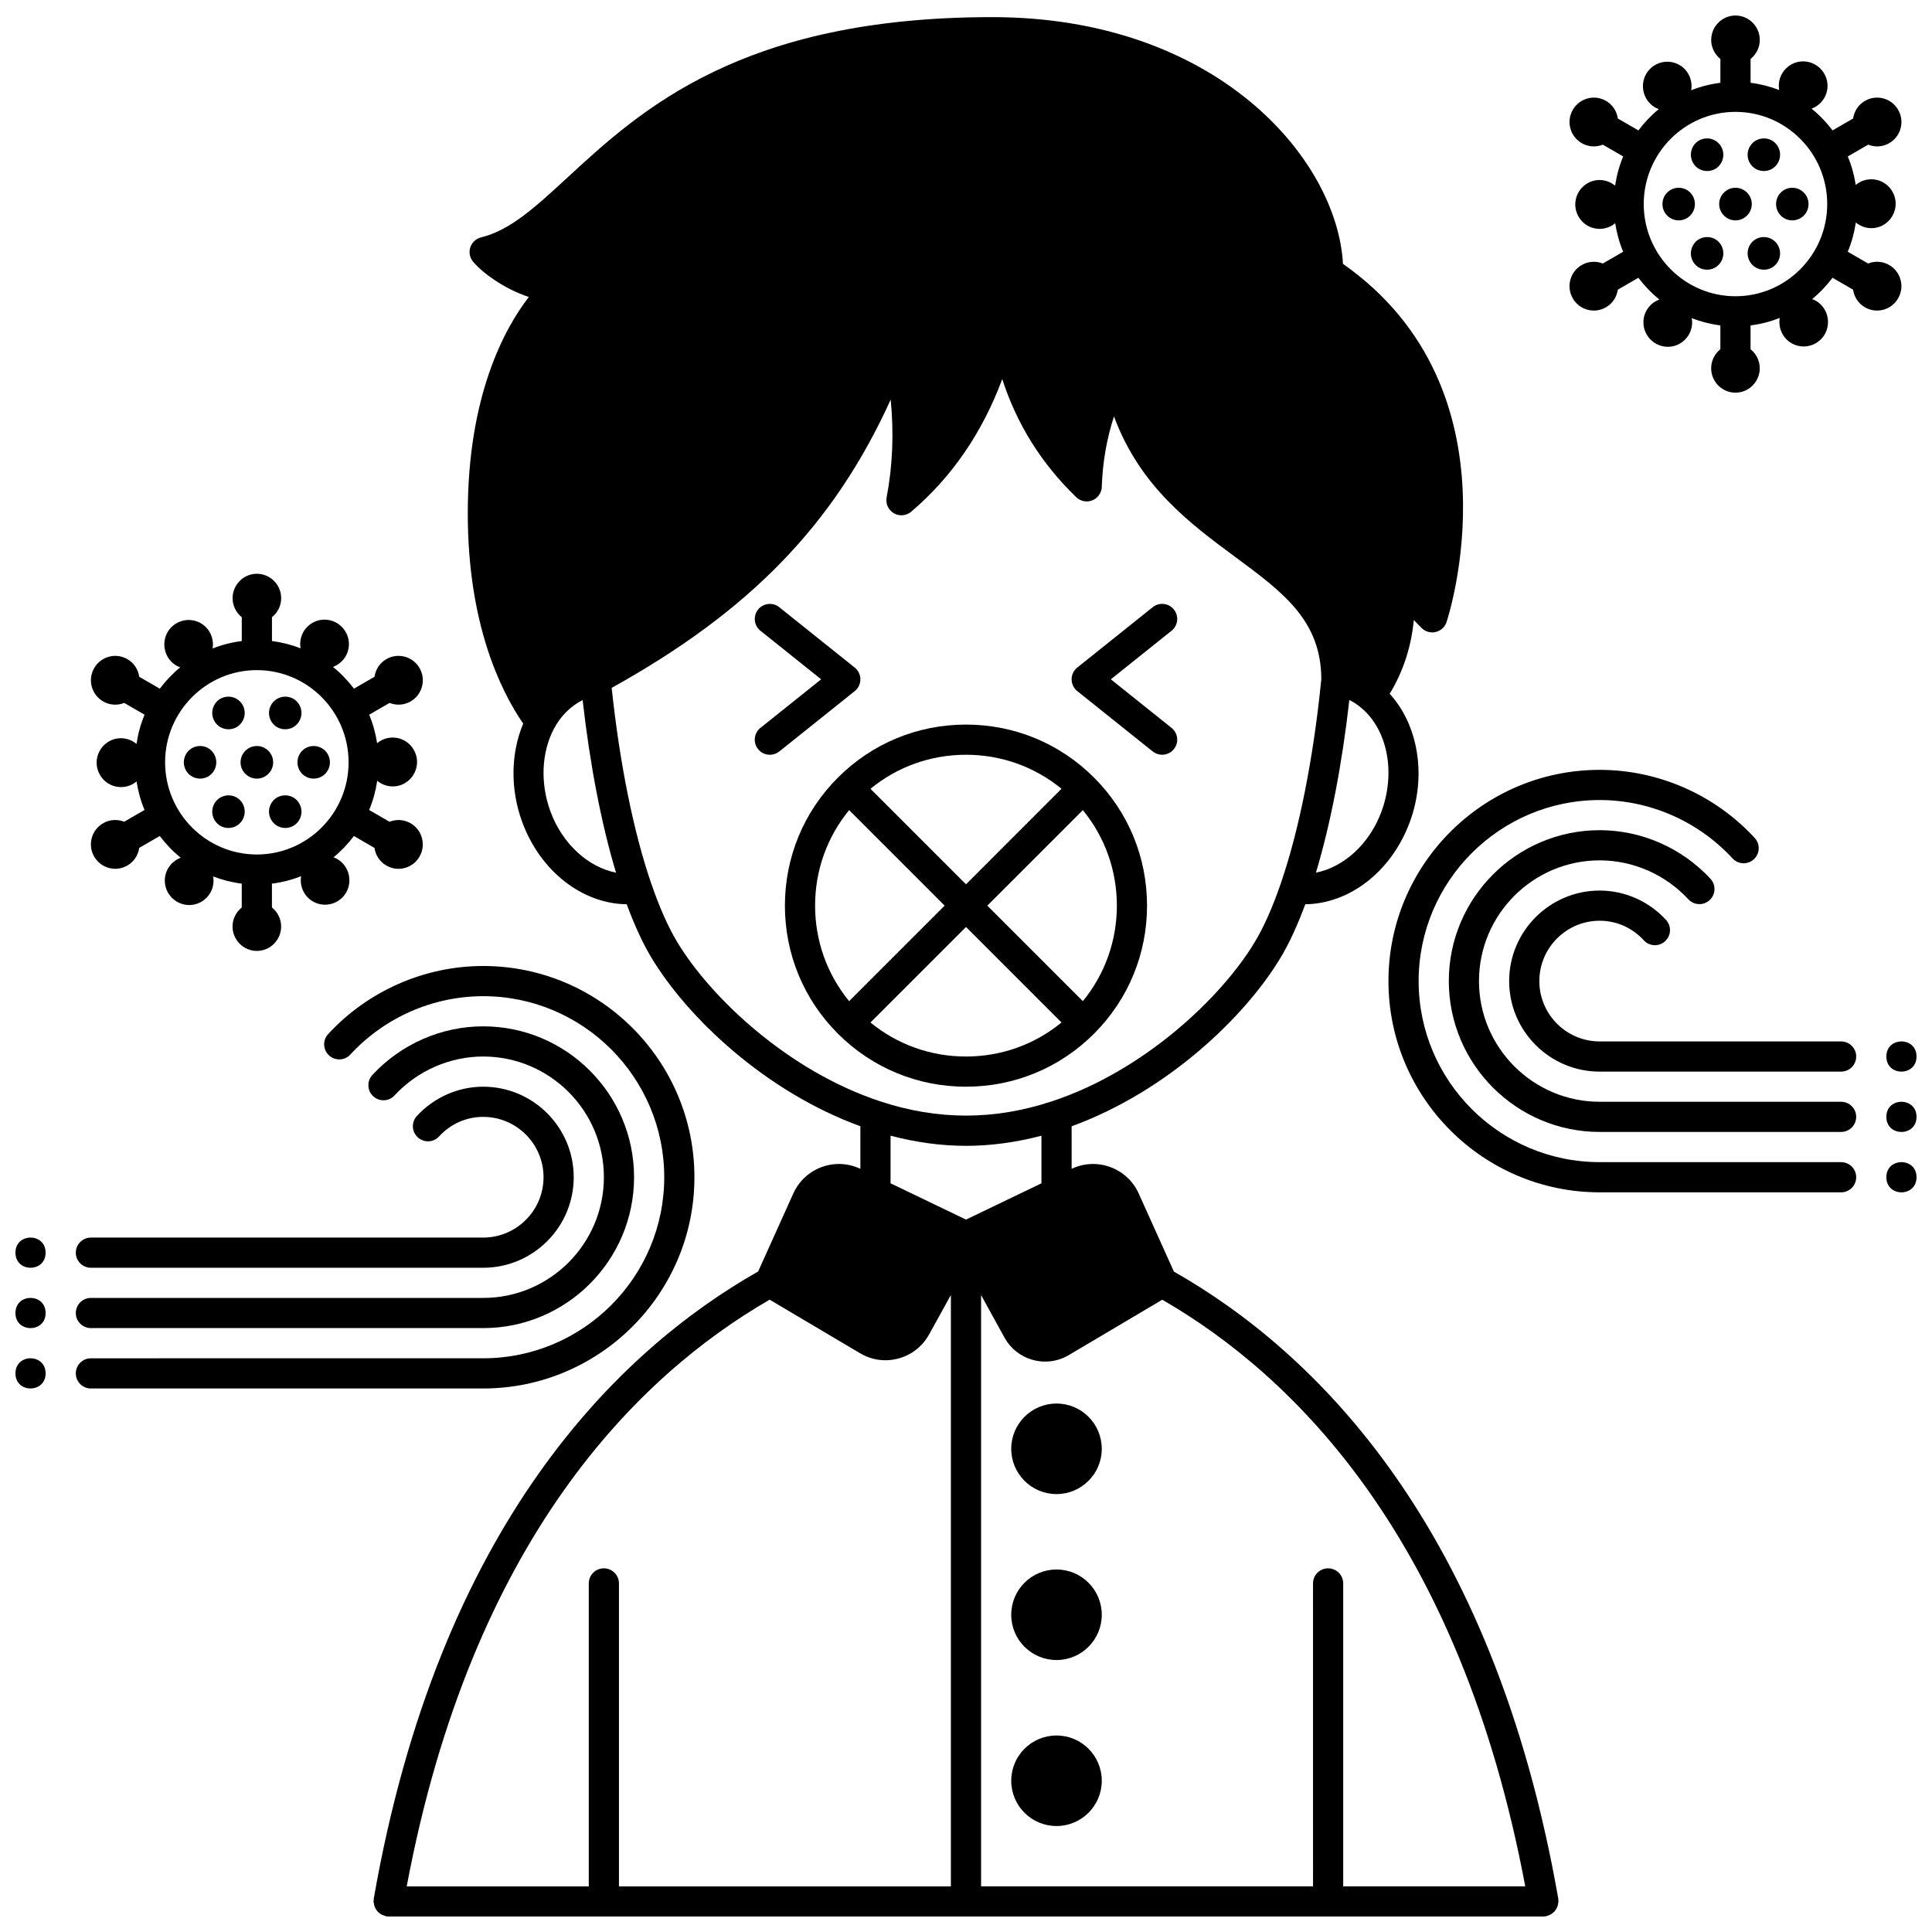 <?xml version="1.0" encoding="UTF-8"?>
<!-- Uploaded to: SVG Find, www.svgfind.com, Generator: SVG Find Mixer Tools -->
<svg width="800px" height="800px" version="1.1" viewBox="144 144 512 512" xmlns="http://www.w3.org/2000/svg">
 <defs>
  <clipPath id="h">
   <path d="m643 419h8.902v9h-8.902z"/>
  </clipPath>
  <clipPath id="g">
   <path d="m643 435h8.902v9h-8.902z"/>
  </clipPath>
  <clipPath id="f">
   <path d="m643 451h8.902v9h-8.902z"/>
  </clipPath>
  <clipPath id="e">
   <path d="m559 148.09h89v100.91h-89z"/>
  </clipPath>
  <clipPath id="d">
   <path d="m148.09 471h8.906v9h-8.906z"/>
  </clipPath>
  <clipPath id="c">
   <path d="m148.09 487h8.906v9h-8.906z"/>
  </clipPath>
  <clipPath id="b">
   <path d="m148.09 503h8.906v9h-8.906z"/>
  </clipPath>
  <clipPath id="a">
   <path d="m242 148.09h316v503.81h-316z"/>
  </clipPath>
 </defs>
 <g clip-path="url(#h)">
  <path d="m651.9 423.99c0 5.332-7.996 5.332-7.996 0s7.996-5.332 7.996 0"/>
 </g>
 <g clip-path="url(#g)">
  <path d="m651.9 439.98c0 5.332-7.996 5.332-7.996 0s7.996-5.332 7.996 0"/>
 </g>
 <g clip-path="url(#f)">
  <path d="m651.9 455.98c0 5.332-7.996 5.332-7.996 0 0-5.332 7.996-5.332 7.996 0"/>
 </g>
 <g clip-path="url(#e)">
  <path d="m647.02 223.07c1.801-3.078 0.719-7.078-2.359-8.836-1.77-1.035-3.824-1.105-5.59-0.402l-5.398-3.121c1.031-2.438 1.734-5.043 2.144-7.746 2.012 1.676 4.926 2.035 7.324 0.637 3.078-1.801 4.16-5.758 2.359-8.836-1.758-3.117-5.719-4.16-8.797-2.398-0.332 0.191-0.629 0.418-0.91 0.656-0.414-2.637-1.109-5.18-2.113-7.566l5.398-3.121c1.766 0.699 3.82 0.629 5.59-0.402 3.078-1.758 4.16-5.758 2.359-8.836-1.758-3.078-5.719-4.16-8.797-2.359-1.77 1.012-2.856 2.769-3.137 4.668l-5.445 3.152c-1.617-2.141-3.477-4.082-5.562-5.762 2.453-0.914 4.227-3.254 4.227-6.055 0-3.559-2.918-6.477-6.477-6.477s-6.438 2.918-6.438 6.477c0 0.383 0.047 0.75 0.113 1.117-2.406-0.934-4.945-1.586-7.59-1.918v-6.316c1.477-1.191 2.438-2.996 2.438-5.035 0-3.559-2.879-6.477-6.438-6.477-3.559 0-6.438 2.918-6.438 6.477 0 2.039 0.965 3.848 2.438 5.035v6.316c-2.695 0.336-5.281 1.008-7.734 1.973 0.43-2.582-0.711-5.285-3.102-6.684-3.117-1.801-7.039-0.719-8.836 2.359-1.758 3.117-0.719 7.078 2.359 8.875 0.324 0.184 0.66 0.324 1 0.449-2.031 1.652-3.836 3.559-5.414 5.648l-5.445-3.152c-0.281-1.895-1.363-3.652-3.137-4.668-3.078-1.801-7.039-0.719-8.797 2.359-1.801 3.078-0.719 7.078 2.359 8.836 1.77 1.035 3.824 1.105 5.59 0.402l5.398 3.121c-1.031 2.438-1.734 5.043-2.144 7.746-2.012-1.676-4.926-2.035-7.324-0.637-3.078 1.801-4.16 5.758-2.359 8.836 1.758 3.117 5.719 4.16 8.797 2.398 0.332-0.191 0.629-0.418 0.91-0.656 0.414 2.637 1.109 5.184 2.113 7.566l-5.398 3.121c-1.766-0.699-3.82-0.629-5.59 0.402-3.078 1.758-4.16 5.758-2.359 8.836 1.758 3.078 5.719 4.16 8.797 2.359 1.77-1.012 2.856-2.769 3.137-4.668l5.445-3.152c1.617 2.141 3.477 4.082 5.562 5.762-2.453 0.914-4.227 3.254-4.227 6.055 0 3.559 2.918 6.477 6.477 6.477s6.438-2.918 6.438-6.477c0-0.383-0.047-0.75-0.113-1.113 2.406 0.934 4.945 1.586 7.59 1.918v6.316c-1.477 1.191-2.438 2.996-2.438 5.035 0 3.559 2.879 6.477 6.438 6.477 3.559 0 6.438-2.918 6.438-6.477 0-2.039-0.965-3.848-2.438-5.035v-6.316c2.695-0.336 5.281-1.008 7.734-1.973-0.43 2.582 0.711 5.285 3.102 6.684 3.117 1.801 7.039 0.719 8.836-2.359 1.758-3.117 0.719-7.078-2.359-8.875-0.324-0.184-0.66-0.324-1-0.449 2.031-1.652 3.836-3.559 5.414-5.648l5.445 3.152c0.281 1.895 1.363 3.652 3.137 4.668 3.082 1.793 7.039 0.715 8.797-2.363zm-43.102-0.562c-13.406 0-24.312-10.961-24.312-24.43 0-13.473 10.906-24.43 24.312-24.43 13.402 0 24.312 10.961 24.312 24.43-0.004 13.473-10.906 24.43-24.312 24.43z"/>
 </g>
 <path d="m618.96 193.76c-2.359 0-4.277 1.918-4.277 4.32 0 2.398 1.918 4.32 4.277 4.32 2.398 0 4.32-1.918 4.32-4.32-0.004-2.402-1.922-4.32-4.32-4.32z"/>
 <path d="m609.28 188.76c2.078 1.16 4.719 0.48 5.879-1.598 1.199-2.078 0.48-4.719-1.559-5.918-2.078-1.16-4.68-0.48-5.879 1.598-1.203 2.078-0.484 4.719 1.559 5.918z"/>
 <path d="m609.28 207.39c-2.039 1.199-2.758 3.84-1.559 5.918 1.199 2.078 3.797 2.758 5.879 1.598 2.039-1.199 2.758-3.84 1.559-5.918-1.164-2.078-3.801-2.758-5.879-1.598z"/>
 <path d="m603.92 193.76c-2.359 0-4.32 1.918-4.32 4.32 0 2.398 1.961 4.32 4.32 4.32s4.32-1.918 4.32-4.32c-0.004-2.402-1.961-4.32-4.32-4.32z"/>
 <path d="m598.56 207.39c-2.078-1.16-4.719-0.48-5.879 1.598-1.199 2.078-0.48 4.719 1.559 5.918 2.078 1.16 4.68 0.48 5.879-1.598 1.203-2.078 0.48-4.719-1.559-5.918z"/>
 <path d="m598.56 188.76c2.039-1.199 2.758-3.84 1.559-5.918-1.199-2.078-3.797-2.758-5.879-1.598-2.039 1.199-2.758 3.84-1.559 5.918 1.16 2.078 3.801 2.758 5.879 1.598z"/>
 <path d="m588.89 193.76c-2.398 0-4.32 1.918-4.32 4.32 0 2.398 1.918 4.32 4.32 4.32 2.359 0 4.277-1.918 4.277-4.32s-1.918-4.32-4.277-4.32z"/>
 <path d="m227.11 350.34c2.398 0 4.32-1.918 4.32-4.32 0-2.398-1.918-4.32-4.32-4.32-2.359 0-4.277 1.918-4.277 4.32-0.004 2.402 1.918 4.32 4.277 4.32z"/>
 <path d="m217.43 336.7c2.078 1.16 4.719 0.48 5.879-1.598 1.199-2.078 0.48-4.719-1.559-5.918-2.078-1.16-4.68-0.48-5.879 1.598-1.199 2.078-0.48 4.719 1.559 5.918z"/>
 <path d="m217.43 355.34c-2.039 1.199-2.758 3.84-1.559 5.918 1.199 2.078 3.797 2.758 5.879 1.598 2.039-1.199 2.758-3.84 1.559-5.918-1.16-2.078-3.797-2.758-5.879-1.598z"/>
 <path d="m212.07 350.34c2.359 0 4.32-1.918 4.32-4.32 0-2.398-1.961-4.32-4.32-4.32-2.359 0-4.32 1.918-4.32 4.32s1.961 4.32 4.32 4.32z"/>
 <path d="m206.71 355.34c-2.078-1.16-4.719-0.48-5.879 1.598-1.199 2.078-0.48 4.719 1.559 5.918 2.078 1.16 4.68 0.48 5.879-1.598s0.48-4.719-1.559-5.918z"/>
 <path d="m206.71 336.7c2.039-1.199 2.758-3.84 1.559-5.918s-3.797-2.758-5.879-1.598c-2.039 1.199-2.758 3.84-1.559 5.918 1.16 2.078 3.801 2.758 5.879 1.598z"/>
 <path d="m197.04 350.34c2.359 0 4.277-1.918 4.277-4.32 0-2.398-1.918-4.32-4.277-4.32-2.398 0-4.32 1.918-4.32 4.32 0.004 2.402 1.922 4.32 4.32 4.32z"/>
 <g clip-path="url(#d)">
  <path d="m156.09 475.97c0 5.332-7.996 5.332-7.996 0s7.996-5.332 7.996 0"/>
 </g>
 <g clip-path="url(#c)">
  <path d="m156.09 491.96c0 5.332-7.996 5.332-7.996 0 0-5.332 7.996-5.332 7.996 0"/>
 </g>
 <g clip-path="url(#b)">
  <path d="m156.09 507.96c0 5.332-7.996 5.332-7.996 0s7.996-5.332 7.996 0"/>
 </g>
 <g clip-path="url(#a)">
  <path d="m556.93 648.35c0.016-0.152 0.094-0.289 0.094-0.445 0-0.125-0.059-0.223-0.066-0.344-0.012-0.117 0.027-0.223 0.008-0.344-17.332-99.184-64.699-145.11-101.87-166.23l-9.352-20.754c-1.496-3.266-4.18-5.746-7.555-6.969-3.356-1.211-6.973-1.043-10.195 0.488v-11.281c25.188-9.168 45.855-28.816 55.406-44.73 2.273-3.781 4.457-8.555 6.516-14.102 11.789-0.156 22.887-8.719 27.719-21.848 4.496-12.27 2.199-25.668-5.356-33.934 3.484-5.715 5.684-12.215 6.402-19.543l2.004 2.066c0.969 1 2.391 1.422 3.742 1.121 1.359-0.305 2.465-1.293 2.91-2.606 0.211-0.621 20.336-61.395-27.434-94.973-1.582-28.105-33.801-65.383-92.988-65.383-66.434 0-93.098 24.586-112.57 42.539-8.453 7.797-15.129 13.949-22.852 15.828-1.336 0.328-2.41 1.316-2.848 2.617-0.438 1.305-0.168 2.742 0.703 3.801 2.234 2.723 8.031 7.16 14.793 9.379-6.394 8.281-16.176 26.039-16.176 57.344 0 29.336 8.738 47.086 14.688 55.715-3.297 7.848-3.457 17.375-0.285 26.035 4.832 13.121 15.926 21.688 27.715 21.844 2.059 5.551 4.242 10.32 6.516 14.098 9.551 15.918 30.219 35.566 55.406 44.73v11.281c-3.223-1.523-6.84-1.699-10.195-0.488-3.375 1.227-6.059 3.703-7.562 6.988l-9.332 20.703c-37.16 21.125-84.547 67.066-101.88 166.26-0.02 0.117 0.02 0.227 0.008 0.344-0.012 0.121-0.066 0.223-0.066 0.344 0 0.16 0.07 0.293 0.094 0.445 0.031 0.273 0.07 0.523 0.156 0.781 0.078 0.246 0.184 0.469 0.309 0.688 0.125 0.223 0.258 0.43 0.418 0.625 0.168 0.199 0.348 0.363 0.547 0.527 0.195 0.16 0.391 0.297 0.621 0.414 0.234 0.129 0.48 0.211 0.742 0.293 0.148 0.043 0.27 0.141 0.426 0.164 0.23 0.039 0.461 0.055 0.684 0.059h0.004 306.04 0.004c0.227 0 0.457-0.02 0.688-0.059 0.156-0.027 0.277-0.121 0.426-0.168 0.262-0.074 0.504-0.164 0.738-0.289 0.227-0.121 0.43-0.262 0.625-0.418 0.199-0.164 0.379-0.328 0.547-0.527 0.164-0.195 0.297-0.398 0.418-0.625 0.125-0.219 0.227-0.445 0.309-0.688 0.078-0.246 0.121-0.5 0.148-0.773zm-8.719-4.441h-48.246v-80.289c0-2.211-1.793-4-4-4-2.207 0-4 1.789-4 4l0.004 80.289h-87.969v-156.7l6.227 11.312c1.629 2.914 4.293 5 7.504 5.875 1.074 0.293 2.168 0.441 3.254 0.441 2.164 0 4.301-0.578 6.242-1.711l24.785-14.688c34.938 20.152 78.895 63.383 96.199 155.47zm-148.21-196.25c6.582 0 13.285-0.926 19.992-2.684v12.613l-19.992 9.617-19.992-9.621v-12.613c6.703 1.762 13.41 2.688 19.992 2.688zm110.12-88.625c-3.188 8.66-10.047 14.781-17.387 16.227 3.867-12.824 6.934-28.723 8.855-45.766 1.047 0.539 2.066 1.172 3.066 2.023 7.027 5.781 9.273 17.102 5.465 27.516zm-220.25 0.004c-2.727-7.434-2.387-15.613 0.902-21.871 1.816-3.449 4.445-6.023 7.629-7.652 1.922 17.043 4.984 32.93 8.852 45.75-7.328-1.441-14.199-7.57-17.383-16.227zm33.582 34.578c-2.371-3.938-4.676-9.121-6.84-15.398-4.707-13.629-8.406-32-10.512-51.926 36.531-20.301 58.852-43.145 73.941-76.395 0.875 8.93 0.516 17.602-1.078 25.906-0.32 1.668 0.449 3.356 1.914 4.211 1.461 0.852 3.312 0.691 4.606-0.41 10.77-9.168 18.844-20.949 24.125-35.148 3.848 11.949 10.406 22.43 19.609 31.305 1.141 1.094 2.816 1.422 4.277 0.828 1.465-0.59 2.438-1.996 2.492-3.574 0.203-6.422 1.289-12.668 3.227-18.668 6.891 18.594 20.195 28.426 32.16 37.27 12.691 9.379 22.719 16.801 22.789 32.34-2.047 20.707-5.836 39.852-10.684 53.996-0.012 0.027-0.016 0.055-0.027 0.082-0.02 0.059-0.039 0.129-0.059 0.188-2.168 6.277-4.473 11.461-6.844 15.402-8.84 14.734-29.449 34.238-53.805 42.242-15.281 5.039-30.191 5.043-45.484-0.004-24.359-8.004-44.965-27.508-53.809-42.246zm24.508 94.809 23.996 14.211c2.051 1.219 4.34 1.844 6.664 1.844 1.148 0 2.309-0.152 3.445-0.457 3.492-0.941 6.383-3.195 8.148-6.371l5.781-10.473v156.73h-87.965v-80.289c0-2.211-1.793-4-4-4-2.207 0-4 1.789-4 4v80.289h-48.246c17.297-92.078 61.254-135.32 96.176-155.48z"/>
 </g>
 <path d="m176.91 361.77c-1.766-0.699-3.82-0.629-5.59 0.402-3.078 1.758-4.16 5.758-2.359 8.836 1.758 3.078 5.719 4.16 8.797 2.359 1.77-1.012 2.856-2.769 3.137-4.668l5.445-3.152c1.617 2.141 3.477 4.082 5.562 5.762-2.457 0.922-4.227 3.262-4.227 6.059 0 3.559 2.918 6.477 6.477 6.477s6.438-2.918 6.438-6.477c0-0.383-0.047-0.75-0.113-1.113 2.406 0.934 4.945 1.586 7.59 1.918v6.316c-1.477 1.191-2.438 2.996-2.438 5.035 0 3.559 2.879 6.477 6.438 6.477 3.559 0 6.438-2.918 6.438-6.477 0-2.039-0.965-3.848-2.438-5.035v-6.316c2.695-0.336 5.281-1.008 7.734-1.973-0.43 2.582 0.711 5.285 3.102 6.684 3.117 1.801 7.039 0.719 8.836-2.359 1.758-3.117 0.719-7.078-2.359-8.875-0.324-0.184-0.66-0.324-1-0.449 2.031-1.652 3.836-3.559 5.414-5.648l5.445 3.152c0.281 1.895 1.363 3.652 3.137 4.668 3.078 1.801 7.039 0.719 8.797-2.359 1.801-3.078 0.719-7.078-2.359-8.836-1.77-1.035-3.824-1.105-5.59-0.402l-5.398-3.121c1.031-2.438 1.734-5.043 2.144-7.746 2.012 1.676 4.926 2.035 7.324 0.637 3.078-1.801 4.16-5.758 2.359-8.836-1.758-3.117-5.719-4.16-8.797-2.398-0.332 0.191-0.629 0.418-0.91 0.656-0.414-2.637-1.109-5.18-2.113-7.566l5.398-3.121c1.766 0.699 3.82 0.629 5.59-0.402 3.078-1.758 4.16-5.758 2.359-8.836-1.758-3.078-5.719-4.16-8.797-2.359-1.77 1.012-2.856 2.769-3.137 4.668l-5.445 3.152c-1.617-2.141-3.477-4.082-5.562-5.762 2.453-0.914 4.227-3.254 4.227-6.055 0-3.559-2.918-6.477-6.477-6.477-3.559 0-6.438 2.918-6.438 6.477 0 0.383 0.047 0.75 0.113 1.117-2.406-0.934-4.945-1.586-7.59-1.918v-6.316c1.477-1.191 2.438-2.996 2.438-5.035 0-3.559-2.879-6.477-6.438-6.477s-6.438 2.918-6.438 6.477c0 2.039 0.965 3.848 2.438 5.035v6.316c-2.695 0.336-5.281 1.008-7.734 1.973 0.43-2.582-0.711-5.285-3.102-6.684-3.117-1.801-7.039-0.719-8.836 2.359-1.758 3.117-0.719 7.078 2.359 8.875 0.324 0.184 0.66 0.324 1 0.449-2.031 1.652-3.836 3.559-5.414 5.648l-5.445-3.152c-0.281-1.895-1.363-3.652-3.137-4.668-3.078-1.801-7.039-0.719-8.797 2.359-1.801 3.078-0.719 7.078 2.359 8.836 1.77 1.035 3.824 1.105 5.59 0.402l5.398 3.121c-1.031 2.438-1.734 5.043-2.144 7.746-2.016-1.688-4.938-2.047-7.332-0.648-3.078 1.801-4.16 5.758-2.359 8.836 1.758 3.117 5.719 4.16 8.797 2.398 0.332-0.191 0.629-0.418 0.91-0.656 0.414 2.637 1.109 5.184 2.113 7.566zm35.156-40.18c13.406 0 24.312 10.961 24.312 24.43 0 13.473-10.906 24.43-24.312 24.43-13.402 0-24.312-10.961-24.312-24.43 0-13.473 10.906-24.43 24.312-24.43z"/>
 <path d="m372.01 324.03c0-1.215-0.551-2.363-1.5-3.121l-19.992-15.992c-1.719-1.379-4.242-1.098-5.617 0.625-1.379 1.723-1.098 4.242 0.625 5.617l16.086 12.871-16.09 12.871c-1.727 1.379-2.004 3.894-0.625 5.617 0.793 0.992 1.953 1.504 3.125 1.504 0.875 0 1.758-0.289 2.496-0.875l19.992-15.992c0.949-0.762 1.5-1.91 1.5-3.125z"/>
 <path d="m449.48 343.14c0.738 0.586 1.617 0.875 2.5 0.875 1.172 0 2.336-0.512 3.121-1.5 1.379-1.723 1.098-4.242-0.625-5.617l-16.09-12.875 16.09-12.871c1.727-1.379 2.004-3.894 0.625-5.617-1.375-1.723-3.894-2.004-5.617-0.625l-19.992 15.992c-0.953 0.758-1.504 1.906-1.504 3.121s0.551 2.363 1.5 3.121z"/>
 <path d="m433.93 417.94c9.059-9.059 14.047-21.109 14.047-33.938s-4.988-24.879-14.047-33.934c-9.055-9.059-21.109-14.047-33.934-14.047-12.828 0-24.879 4.988-33.934 14.047-9.059 9.055-14.051 21.105-14.051 33.934s4.988 24.879 14.047 33.934c9.059 9.059 21.113 14.051 33.938 14.051 12.82 0 24.875-4.988 33.934-14.047zm-59.25-2.969 25.316-25.312 25.312 25.312c-7.121 5.844-15.973 9.016-25.312 9.016-9.344 0-18.195-3.172-25.316-9.016zm56.285-5.652-25.316-25.316 25.312-25.312c5.844 7.121 9.02 15.969 9.02 25.312 0 9.34-3.176 18.195-9.016 25.316zm-5.656-56.285-25.312 25.316-25.312-25.312c7.117-5.844 15.965-9.02 25.312-9.02 9.344 0 18.191 3.176 25.312 9.016zm-56.281 5.656 25.312 25.312-25.312 25.312c-5.844-7.117-9.02-15.973-9.02-25.312 0-9.344 3.18-18.191 9.02-25.312z"/>
 <path d="m168.09 495.96h103.96c22.047 0 39.984-17.938 39.984-39.984 0-22.047-17.938-39.984-39.984-39.984-11.074 0-21.777 4.695-29.359 12.879-1.5 1.621-1.406 4.152 0.215 5.648 1.621 1.504 4.152 1.406 5.648-0.215 6.074-6.559 14.641-10.316 23.496-10.316 17.637 0 31.988 14.352 31.988 31.988 0 17.637-14.352 31.988-31.988 31.988h-103.96c-2.207 0-4 1.789-4 4 0 2.211 1.793 3.996 4 3.996z"/>
 <path d="m328.03 455.98c0-30.867-25.109-55.98-55.98-55.98-15.539 0-30.512 6.578-41.086 18.047-1.496 1.625-1.395 4.152 0.23 5.648 1.625 1.492 4.156 1.395 5.648-0.23 9.066-9.828 21.895-15.465 35.207-15.465 26.457 0 47.98 21.523 47.98 47.98 0 26.457-21.523 47.98-47.98 47.98l-103.96 0.004c-2.207 0-4 1.789-4 4 0 2.211 1.793 4 4 4h103.96c30.867-0.004 55.98-25.117 55.98-55.984z"/>
 <path d="m168.09 479.97h103.96c13.23 0 23.992-10.762 23.992-23.992 0-13.23-10.762-23.992-23.992-23.992-6.633 0-13.039 2.832-17.578 7.769-1.496 1.625-1.387 4.156 0.238 5.648 1.629 1.504 4.16 1.391 5.648-0.238 3.074-3.336 7.227-5.18 11.691-5.18 8.82 0 15.992 7.172 15.992 15.992 0 8.82-7.172 15.992-15.992 15.992l-103.96 0.004c-2.207 0-4 1.789-4 4 0 2.207 1.793 3.996 4 3.996z"/>
 <path d="m631.91 435.98h-63.977c-17.637 0-31.988-14.352-31.988-31.988 0-17.637 14.352-31.988 31.988-31.988 8.855 0 17.418 3.758 23.496 10.316 1.504 1.621 4.035 1.715 5.648 0.215 1.621-1.5 1.715-4.031 0.215-5.648-7.582-8.184-18.281-12.879-29.359-12.879-22.047 0-39.984 17.938-39.984 39.984s17.938 39.984 39.984 39.984h63.977c2.207 0 4-1.789 4-4 0-2.207-1.793-3.996-4-3.996z"/>
 <path d="m631.91 451.98h-63.977c-26.457 0-47.98-21.523-47.98-47.98s21.523-47.98 47.98-47.98c13.312 0 26.141 5.637 35.207 15.465 1.496 1.625 4.031 1.73 5.648 0.227 1.625-1.496 1.727-4.027 0.227-5.648-10.57-11.469-25.547-18.043-41.082-18.043-30.867 0-55.98 25.109-55.98 55.98 0 30.867 25.109 55.98 55.98 55.98h63.977c2.207 0 4-1.789 4-4 0-2.215-1.793-4-4-4z"/>
 <path d="m631.91 419.99h-63.977c-8.82 0-15.992-7.172-15.992-15.992s7.172-15.992 15.992-15.992c4.465 0 8.617 1.84 11.691 5.188 1.496 1.625 4.023 1.73 5.648 0.238 1.629-1.496 1.73-4.023 0.238-5.648-4.539-4.949-10.941-7.777-17.578-7.777-13.23 0-23.992 10.762-23.992 23.992s10.762 23.992 23.992 23.992h63.977c2.207 0 4-1.789 4-4 0-2.215-1.793-4-4-4z"/>
 <path d="m435.98 527.95c0 6.625-5.371 11.996-11.996 11.996s-11.996-5.371-11.996-11.996 5.371-11.996 11.996-11.996 11.996 5.371 11.996 11.996"/>
 <path d="m435.98 571.93c0 6.625-5.371 11.996-11.996 11.996s-11.996-5.371-11.996-11.996 5.371-11.996 11.996-11.996 11.996 5.371 11.996 11.996"/>
 <path d="m435.98 615.92c0 6.625-5.371 11.996-11.996 11.996s-11.996-5.371-11.996-11.996 5.371-11.996 11.996-11.996 11.996 5.371 11.996 11.996"/>
</svg>